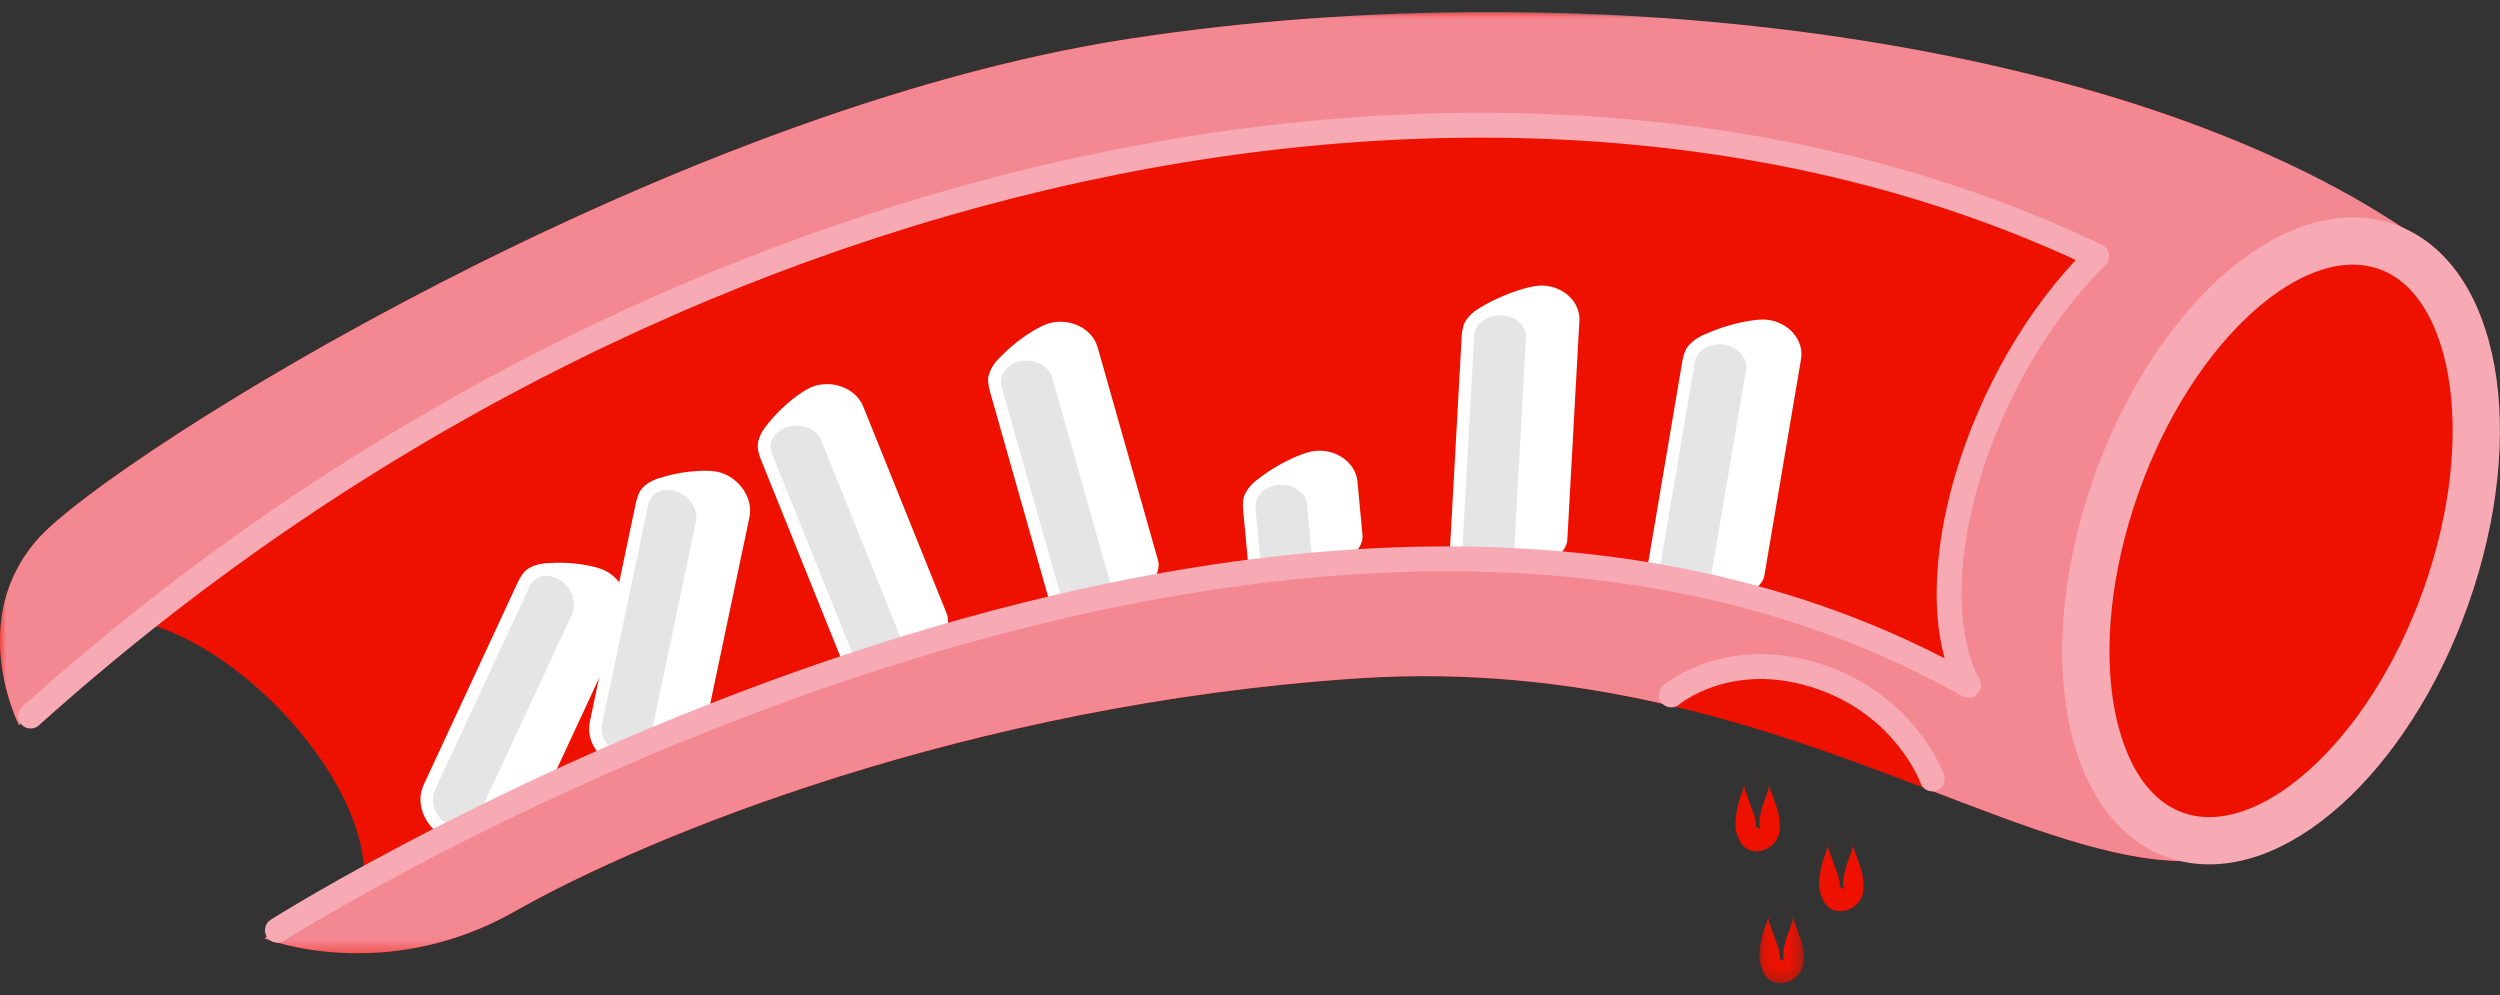 <?xml version="1.0" encoding="UTF-8"?>
<svg width="201px" height="80px" viewBox="0 0 201 80" version="1.1" xmlns="http://www.w3.org/2000/svg" xmlns:xlink="http://www.w3.org/1999/xlink">
    <rect x="0" y="0" width="201" height="80" fill="#333333" stroke="none"/>
    <title>1-abnormal</title>
    <defs>
        <polygon id="path-1" points="0.107 0.617 3.678 0.617 3.678 6.747 0.107 6.747"></polygon>
        <polygon id="path-3" points="0.001 0.957 194.142 0.957 194.142 76.634 0.001 76.634"></polygon>
    </defs>
    <g id="New-Graphics" stroke="none" stroke-width="1" fill="none" fill-rule="evenodd">
        <g id="1440" transform="translate(-954, -6293)">
            <g id="NEW" transform="translate(640, 6245)">
                <g id="1-abnormal" transform="translate(314, 48)">
                    <path d="M140.311,63.024 C140.067,63.703 139.793,64.377 139.659,65.087 C139.579,65.514 139.53,65.952 139.53,66.385 C139.53,66.79 139.665,67.153 139.828,67.515 C140.022,67.947 140.372,68.288 140.843,68.398 C141.325,68.511 141.865,68.392 142.268,68.108 C142.67,67.823 142.982,67.411 143.062,66.915 C143.139,66.447 143.09,65.989 143.007,65.524 C142.933,65.112 142.785,64.725 142.642,64.333 C142.483,63.898 142.319,63.463 142.165,63.024 C141.999,62.55 141.5,62.183 140.983,62.352 C140.515,62.503 140.132,63.027 140.311,63.537 C140.537,64.181 140.792,64.815 141.009,65.463 C141.047,65.578 141.079,65.694 141.106,65.811 C141.123,65.886 141.138,65.96 141.152,66.036 C141.159,66.069 141.162,66.102 141.169,66.136 C141.195,66.266 141.151,65.945 141.162,66.077 C141.171,66.205 141.185,66.331 141.184,66.459 C141.184,66.498 141.178,66.538 141.18,66.576 C141.187,66.674 141.199,66.465 141.201,66.461 C141.192,66.479 141.183,66.525 141.182,66.545 C141.176,66.635 141.271,66.402 141.217,66.472 C141.197,66.5 141.098,66.672 141.187,66.537 C141.265,66.416 141.204,66.513 141.167,66.54 C141.085,66.602 141.262,66.474 141.252,66.476 C141.237,66.479 141.192,66.51 141.18,66.519 C141.112,66.577 141.269,66.486 141.282,66.484 C141.241,66.489 141.022,66.546 141.184,66.524 C141.207,66.521 141.23,66.518 141.252,66.515 C141.168,66.514 141.17,66.516 141.258,66.524 C141.322,66.547 141.378,66.551 141.44,66.589 C141.365,66.542 141.327,66.495 141.506,66.679 C141.787,66.966 141.622,66.817 141.605,66.771 C141.589,66.732 141.561,66.695 141.541,66.657 C141.531,66.635 141.522,66.612 141.51,66.59 C141.456,66.49 141.588,66.806 141.534,66.648 C141.501,66.55 141.474,66.451 141.441,66.354 C141.429,66.318 141.419,66.219 141.443,66.403 C141.466,66.593 141.451,66.466 141.452,66.424 C141.456,66.337 141.453,66.248 141.457,66.16 C141.463,66.018 141.475,65.877 141.489,65.737 C141.507,65.56 141.489,65.771 141.481,65.794 C141.492,65.766 141.492,65.726 141.496,65.696 C141.51,65.621 141.524,65.547 141.538,65.474 C141.68,64.808 141.937,64.174 142.165,63.537 C142.336,63.062 141.973,62.461 141.493,62.352 C140.953,62.227 140.493,62.515 140.311,63.024" id="Fill-1" fill="#EE1100"></path>
                    <path d="M147.041,67.844 C146.798,68.522 146.524,69.196 146.389,69.906 C146.31,70.333 146.261,70.771 146.261,71.205 C146.261,71.609 146.396,71.972 146.559,72.334 C146.753,72.766 147.103,73.107 147.574,73.217 C148.056,73.33 148.596,73.211 148.999,72.927 C149.401,72.643 149.713,72.23 149.793,71.735 C149.87,71.266 149.821,70.808 149.738,70.343 C149.663,69.931 149.515,69.544 149.373,69.153 C149.213,68.717 149.05,68.282 148.896,67.844 C148.73,67.369 148.231,67.002 147.713,67.171 C147.246,67.322 146.863,67.847 147.041,68.356 C147.267,69 147.523,69.635 147.739,70.282 C147.778,70.397 147.81,70.514 147.837,70.63 C147.854,70.705 147.869,70.78 147.883,70.856 C147.889,70.888 147.893,70.921 147.9,70.955 C147.926,71.085 147.882,70.764 147.892,70.896 C147.902,71.024 147.915,71.151 147.914,71.278 C147.914,71.317 147.909,71.357 147.911,71.395 C147.917,71.493 147.93,71.285 147.932,71.28 C147.923,71.298 147.913,71.344 147.912,71.365 C147.907,71.454 148.002,71.221 147.948,71.291 C147.928,71.319 147.829,71.491 147.917,71.356 C147.996,71.235 147.935,71.332 147.898,71.359 C147.815,71.421 147.992,71.293 147.983,71.295 C147.967,71.298 147.923,71.329 147.911,71.339 C147.842,71.396 148,71.305 148.012,71.303 C147.972,71.309 147.753,71.366 147.914,71.343 C147.938,71.341 147.961,71.338 147.983,71.335 C147.899,71.333 147.901,71.336 147.988,71.343 C148.053,71.367 148.109,71.37 148.171,71.408 C148.096,71.362 148.058,71.315 148.237,71.499 C148.517,71.785 148.353,71.636 148.336,71.59 C148.32,71.552 148.291,71.514 148.272,71.476 C148.262,71.454 148.253,71.431 148.24,71.409 C148.187,71.31 148.319,71.625 148.264,71.467 C148.232,71.369 148.205,71.27 148.172,71.173 C148.16,71.137 148.15,71.038 148.174,71.222 C148.197,71.412 148.182,71.286 148.183,71.243 C148.187,71.156 148.184,71.068 148.188,70.979 C148.193,70.837 148.206,70.697 148.22,70.556 C148.238,70.38 148.22,70.591 148.212,70.613 C148.223,70.585 148.223,70.545 148.227,70.515 C148.24,70.44 148.255,70.366 148.269,70.293 C148.411,69.628 148.667,68.994 148.896,68.356 C149.066,67.881 148.704,67.28 148.224,67.171 C147.684,67.047 147.224,67.335 147.041,67.844" id="Fill-3" fill="#EE1100"></path>
                    <g id="Group-7" transform="translate(141.346, 72.296)">
                        <mask id="mask-2" fill="white">
                            <use xlink:href="#path-1"></use>
                        </mask>
                        <g id="Clip-6"></g>
                        <path d="M0.887,1.331 C0.644,2.01 0.37,2.684 0.236,3.394 C0.156,3.821 0.107,4.259 0.107,4.692 C0.107,5.097 0.242,5.459 0.405,5.822 C0.599,6.254 0.949,6.595 1.42,6.705 C1.902,6.818 2.442,6.699 2.845,6.415 C3.247,6.13 3.559,5.718 3.639,5.222 C3.716,4.754 3.667,4.296 3.584,3.831 C3.51,3.419 3.362,3.032 3.219,2.64 C3.06,2.205 2.896,1.77 2.742,1.331 C2.576,0.857 2.077,0.49 1.56,0.659 C1.092,0.81 0.709,1.334 0.887,1.844 C1.113,2.488 1.369,3.122 1.586,3.77 C1.624,3.885 1.656,4.001 1.683,4.118 C1.7,4.193 1.715,4.267 1.729,4.343 C1.736,4.376 1.739,4.409 1.746,4.443 C1.772,4.573 1.728,4.252 1.738,4.384 C1.748,4.512 1.762,4.638 1.761,4.765 C1.761,4.805 1.755,4.845 1.757,4.883 C1.763,4.98 1.776,4.772 1.778,4.767 C1.769,4.786 1.76,4.832 1.759,4.852 C1.753,4.942 1.848,4.709 1.794,4.779 C1.774,4.807 1.675,4.979 1.763,4.844 C1.842,4.723 1.781,4.819 1.744,4.846 C1.662,4.909 1.838,4.781 1.829,4.783 C1.813,4.786 1.769,4.817 1.757,4.826 C1.688,4.884 1.846,4.792 1.859,4.791 C1.818,4.796 1.599,4.853 1.761,4.831 C1.784,4.828 1.807,4.825 1.829,4.822 C1.745,4.82 1.747,4.823 1.835,4.831 C1.899,4.854 1.955,4.858 2.017,4.896 C1.942,4.849 1.904,4.802 2.083,4.986 C2.363,5.272 2.199,5.124 2.182,5.078 C2.166,5.039 2.138,5.002 2.118,4.964 C2.108,4.942 2.099,4.919 2.087,4.897 C2.033,4.797 2.165,5.112 2.111,4.954 C2.078,4.857 2.051,4.758 2.018,4.66 C2.006,4.625 1.996,4.525 2.02,4.71 C2.043,4.899 2.028,4.773 2.029,4.731 C2.033,4.644 2.03,4.555 2.034,4.467 C2.039,4.325 2.052,4.184 2.066,4.044 C2.084,3.867 2.066,4.078 2.058,4.1 C2.069,4.072 2.069,4.033 2.073,4.003 C2.087,3.928 2.101,3.854 2.115,3.78 C2.257,3.115 2.513,2.481 2.742,1.844 C2.913,1.369 2.55,0.767 2.07,0.659 C1.53,0.534 1.07,0.822 0.887,1.331" id="Fill-5" fill="#EE1100" mask="url(#mask-2)"></path>
                    </g>
                    <path d="M29.264,70.484 C24.163,73.455 21.251,75.441 21.251,75.441 C21.251,75.441 30.843,79.268 41.433,73.249 C52.024,67.231 77.824,56.637 109.089,54.545 C140.354,52.452 160.831,69.055 175.556,69.239 C183.801,70.937 193.78,60.648 197.846,46.258 C201.912,31.868 198.524,18.826 190.28,17.128 C172.306,4.051 128.424,-2.612 90.926,3.099 C53.429,8.811 9.21,36.626 3.186,43.183 C-2.838,49.741 1.53,58.307 1.53,58.307 C4.544,55.427 7.746,52.639 11.11,49.952 L11.112,49.945 C14.962,50.797 19.64,53.754 23.479,58.094 C27.319,62.436 29.369,67.089 29.275,70.484 L29.264,70.484 Z" id="Fill-8" fill="#EE1100"></path>
                    <path d="M36.466,66.79 L36.73,64.527 C35.54,63.8 37.234,64.415 37.758,63.286 L42.426,46.469 C42.951,45.34 47.412,45.691 48.601,46.418 C49.79,47.146 50.336,48.663 49.812,49.791 L42.185,66.208 C41.66,67.335 37.656,67.517 36.466,66.79" id="Fill-10" fill="#FFFFFF"></path>
                    <path d="M36.466,66.79 L36.73,64.527 C35.54,63.8 37.234,64.415 37.758,63.286 L42.426,46.469 C42.951,45.34 47.412,45.691 48.601,46.418 C49.79,47.146 50.336,48.663 49.812,49.791 L42.185,66.208 C41.66,67.335 37.656,67.517 36.466,66.79 Z" id="Stroke-12" stroke="#FFFFFF" stroke-linecap="round" stroke-linejoin="round"></path>
                    <path d="M35.717,66.708 L35.717,66.708 C34.528,65.981 33.982,64.463 34.506,63.334 L42.134,46.919 C42.658,45.79 44.061,45.461 45.251,46.188 C46.44,46.915 46.985,48.433 46.461,49.561 L38.834,65.977 C38.309,67.106 36.907,67.434 35.717,66.708" id="Fill-14" fill="#E5E5E5"></path>
                    <path d="M35.717,66.708 L35.717,66.708 C34.528,65.981 33.982,64.463 34.506,63.334 L42.134,46.919 C42.658,45.79 44.061,45.461 45.251,46.188 C46.44,46.915 46.985,48.433 46.461,49.561 L38.834,65.977 C38.309,67.106 36.907,67.434 35.717,66.708 Z" id="Stroke-16" stroke="#FFFFFF"></path>
                    <path d="M50.597,61.077 L50.343,58.813 C49.02,58.375 50.809,58.59 51.065,57.372 L51.82,39.932 C52.077,38.713 56.501,38.045 57.824,38.484 C59.147,38.922 60.019,40.277 59.764,41.496 L56.036,59.214 C55.78,60.432 51.92,61.516 50.597,61.077" id="Fill-18" fill="#FFFFFF"></path>
                    <path d="M50.597,61.077 L50.343,58.813 C49.02,58.375 50.809,58.59 51.065,57.372 L51.82,39.932 C52.077,38.713 56.501,38.045 57.824,38.484 C59.147,38.922 60.019,40.277 59.764,41.496 L56.036,59.214 C55.78,60.432 51.92,61.516 50.597,61.077 Z" id="Stroke-20" stroke="#FFFFFF" stroke-linecap="round" stroke-linejoin="round"></path>
                    <path d="M49.849,61.167 L49.849,61.167 C48.526,60.728 47.653,59.373 47.909,58.155 L51.636,40.436 C51.893,39.218 53.185,38.58 54.509,39.018 C55.832,39.457 56.705,40.812 56.448,42.03 L52.72,59.749 C52.464,60.966 51.172,61.605 49.849,61.167" id="Fill-22" fill="#E5E5E5"></path>
                    <path d="M49.849,61.167 L49.849,61.167 C48.526,60.728 47.653,59.373 47.909,58.155 L51.636,40.436 C51.893,39.218 53.185,38.58 54.509,39.018 C55.832,39.457 56.705,40.812 56.448,42.03 L52.72,59.749 C52.464,60.966 51.172,61.605 49.849,61.167 Z" id="Stroke-24" stroke="#FFFFFF"></path>
                    <path d="M72.176,54.193 L70.709,52.478 C69.365,52.872 70.972,52.029 70.509,50.882 L61.465,36.119 C61.004,34.972 64.312,31.899 65.656,31.503 C67,31.109 68.478,31.724 68.94,32.872 L75.666,49.558 C76.128,50.706 73.518,53.798 72.176,54.193" id="Fill-26" fill="#FFFFFF"></path>
                    <path d="M72.176,54.193 L70.709,52.478 C69.365,52.872 70.972,52.029 70.509,50.882 L61.465,36.119 C61.004,34.972 64.312,31.899 65.656,31.503 C67,31.109 68.478,31.724 68.94,32.872 L75.666,49.558 C76.128,50.706 73.518,53.798 72.176,54.193 Z" id="Stroke-28" stroke="#FFFFFF" stroke-linecap="round" stroke-linejoin="round"></path>
                    <path d="M71.602,54.694 L71.602,54.694 C70.26,55.089 68.781,54.473 68.318,53.326 L61.593,36.639 C61.13,35.492 61.851,34.23 63.195,33.835 C64.538,33.44 66.015,34.056 66.479,35.203 L73.205,51.89 C73.666,53.037 72.945,54.299 71.602,54.694" id="Fill-30" fill="#E5E5E5"></path>
                    <path d="M71.602,54.694 L71.602,54.694 C70.26,55.089 68.781,54.473 68.318,53.326 L61.593,36.639 C61.13,35.492 61.851,34.23 63.195,33.835 C64.538,33.44 66.015,34.056 66.479,35.203 L73.205,51.89 C73.666,53.037 72.945,54.299 71.602,54.694 Z" id="Stroke-32" stroke="#FFFFFF"></path>
                    <path d="M88.646,49.543 L87.375,47.717 C85.993,48.002 87.685,47.291 87.351,46.112 L79.97,30.69 C79.635,29.511 83.268,26.716 84.65,26.431 C86.03,26.145 87.433,26.877 87.768,28.056 L92.63,45.209 C92.964,46.387 90.027,49.258 88.646,49.543" id="Fill-34" fill="#FFFFFF"></path>
                    <path d="M88.646,49.543 L87.375,47.717 C85.993,48.002 87.685,47.291 87.351,46.112 L79.97,30.69 C79.635,29.511 83.268,26.716 84.65,26.431 C86.03,26.145 87.433,26.877 87.768,28.056 L92.63,45.209 C92.964,46.387 90.027,49.258 88.646,49.543 Z" id="Stroke-36" stroke="#FFFFFF" stroke-linecap="round" stroke-linejoin="round"></path>
                    <path d="M88.02,49.995 L88.02,49.995 C86.639,50.28 85.236,49.55 84.901,48.37 L80.039,31.218 C79.705,30.038 80.561,28.84 81.942,28.555 C83.323,28.269 84.727,29 85.062,30.18 L89.923,47.332 C90.257,48.512 89.401,49.71 88.02,49.995" id="Fill-38" fill="#E5E5E5"></path>
                    <path d="M88.02,49.995 L88.02,49.995 C86.639,50.28 85.236,49.55 84.901,48.37 L80.039,31.218 C79.705,30.038 80.561,28.84 81.942,28.555 C83.323,28.269 84.727,29 85.062,30.18 L89.923,47.332 C90.257,48.512 89.401,49.71 88.02,49.995 Z" id="Stroke-40" stroke="#FFFFFF"></path>
                    <path d="M104.332,46.857 L103.403,44.886 C101.987,44.988 103.787,44.506 103.668,43.297 L100.463,40.339 C100.345,39.129 104.436,36.843 105.852,36.742 C107.268,36.641 108.523,37.547 108.642,38.756 L109.047,43.095 C109.165,44.303 105.748,46.755 104.332,46.857" id="Fill-42" fill="#FFFFFF"></path>
                    <path d="M104.332,46.857 L103.403,44.886 C101.987,44.988 103.787,44.506 103.668,43.297 L100.463,40.339 C100.345,39.129 104.436,36.843 105.852,36.742 C107.268,36.641 108.523,37.547 108.642,38.756 L109.047,43.095 C109.165,44.303 105.748,46.755 104.332,46.857 Z" id="Stroke-44" stroke="#FFFFFF" stroke-linecap="round" stroke-linejoin="round"></path>
                    <path d="M103.632,47.221 L103.632,47.221 C102.216,47.323 100.961,46.417 100.843,45.208 L100.438,40.87 C100.319,39.66 101.38,38.588 102.796,38.487 C104.212,38.386 105.468,39.292 105.586,40.501 L105.991,44.839 C106.11,46.048 105.049,47.12 103.632,47.221" id="Fill-46" fill="#E5E5E5"></path>
                    <path d="M103.632,47.221 L103.632,47.221 C102.216,47.323 100.961,46.417 100.843,45.208 L100.438,40.87 C100.319,39.66 101.38,38.588 102.796,38.487 C104.212,38.386 105.468,39.292 105.586,40.501 L105.991,44.839 C106.11,46.048 105.049,47.12 103.632,47.221 Z" id="Stroke-48" stroke="#FFFFFF"></path>
                    <path d="M120.263,46.599 L119.643,44.542 C118.223,44.485 120.081,44.209 120.148,42.996 L118.133,26.426 C118.199,25.214 122.605,23.402 124.024,23.459 C125.444,23.516 126.55,24.554 126.484,25.766 L125.512,43.393 C125.446,44.606 121.682,46.656 120.263,46.599" id="Fill-50" fill="#FFFFFF"></path>
                    <path d="M120.263,46.599 L119.643,44.542 C118.223,44.485 120.081,44.209 120.148,42.996 L118.133,26.426 C118.199,25.214 122.605,23.402 124.024,23.459 C125.444,23.516 126.55,24.554 126.484,25.766 L125.512,43.393 C125.446,44.606 121.682,46.656 120.263,46.599 Z" id="Stroke-52" stroke="#FFFFFF" stroke-linecap="round" stroke-linejoin="round"></path>
                    <path d="M119.514,46.884 L119.514,46.884 C118.094,46.827 116.988,45.789 117.054,44.576 L118.026,26.948 C118.092,25.737 119.309,24.792 120.729,24.849 C122.147,24.906 123.255,25.944 123.188,27.155 L122.216,44.783 C122.149,45.996 120.934,46.94 119.514,46.884" id="Fill-54" fill="#E5E5E5"></path>
                    <path d="M119.514,46.884 L119.514,46.884 C118.094,46.827 116.988,45.789 117.054,44.576 L118.026,26.948 C118.092,25.737 119.309,24.792 120.729,24.849 C122.147,24.906 123.255,25.944 123.188,27.155 L122.216,44.783 C122.149,45.996 120.934,46.94 119.514,46.884 Z" id="Stroke-56" stroke="#FFFFFF"></path>
                    <path d="M135.785,48.783 L135.401,46.668 C133.997,46.451 135.874,46.386 136.077,45.189 L135.939,28.496 C136.142,27.299 140.724,25.998 142.128,26.215 C143.532,26.433 144.513,27.589 144.311,28.785 L141.362,46.192 C141.159,47.388 137.188,48.999 135.785,48.783" id="Fill-58" fill="#FFFFFF"></path>
                    <path d="M135.785,48.783 L135.401,46.668 C133.997,46.451 135.874,46.386 136.077,45.189 L135.939,28.496 C136.142,27.299 140.724,25.998 142.128,26.215 C143.532,26.433 144.513,27.589 144.311,28.785 L141.362,46.192 C141.159,47.388 137.188,48.999 135.785,48.783 Z" id="Stroke-60" stroke="#FFFFFF" stroke-linecap="round" stroke-linejoin="round"></path>
                    <path d="M135.009,48.98 L135.009,48.98 C133.605,48.763 132.622,47.606 132.825,46.409 L135.774,29.004 C135.977,27.807 137.292,27.006 138.695,27.223 C140.099,27.44 141.082,28.597 140.879,29.793 L137.93,47.2 C137.727,48.396 136.413,49.198 135.009,48.98" id="Fill-62" fill="#E5E5E5"></path>
                    <path d="M135.009,48.98 L135.009,48.98 C133.605,48.763 132.622,47.606 132.825,46.409 L135.774,29.004 C135.977,27.807 137.292,27.006 138.695,27.223 C140.099,27.44 141.082,28.597 140.879,29.793 L137.93,47.2 C137.727,48.396 136.413,49.198 135.009,48.98 Z" id="Stroke-64" stroke="#FFFFFF"></path>
                    <g id="Group-68" transform="translate(0, 0.006)">
                        <mask id="mask-4" fill="white">
                            <use xlink:href="#path-3"></use>
                        </mask>
                        <g id="Clip-67"></g>
                        <path d="M175.556,69.232 C172.031,65.374 164.702,61.299 169.006,38.835 C179.672,11.312 197.55,24.134 193.576,18.57 C171.126,3.321 128.423,-2.618 90.925,3.092 C53.428,8.804 9.21,36.619 3.186,43.176 C-2.837,49.734 1.531,58.301 1.531,58.301 C51.947,12.968 121.57,-1.999 168.592,20.514 C158.969,29.932 153.952,46.878 158.268,55.014 C102.62,23.702 21.25,75.435 21.25,75.435 C21.25,75.435 30.843,79.262 41.434,73.243 C52.023,67.224 77.823,56.631 109.089,54.538 C118.158,53.931 126.318,54.897 133.694,56.579 C134.923,56.859 137.873,52.575 145.44,54.168 C153.007,55.761 154.396,63.223 155.136,63.506 C163.044,66.532 169.747,69.16 175.556,69.232" id="Fill-66" fill="#F48892" mask="url(#mask-4)"></path>
                    </g>
                    <path d="M197.087,46.693 C192.848,59.889 183.284,69.149 175.723,67.379 C168.163,65.609 165.47,53.477 169.71,40.282 C173.949,27.087 183.513,17.825 191.073,19.596 C198.634,21.366 201.326,33.498 197.087,46.693 Z" id="Stroke-69" stroke="#F7AAB4" stroke-width="3.8"></path>
                    <path d="M2.46,57.573 C52.879,12.24 121.571,-1.913 168.591,20.599 C158.969,30.017 153.953,46.963 158.267,55.099 C102.619,23.787 22.304,74.789 22.304,74.789" id="Stroke-71" stroke="#F7AAB4" stroke-width="2" stroke-linecap="round" stroke-linejoin="round"></path>
                    <path d="M134.368,55.873 C134.368,55.873 138.874,52.032 146.045,54.319 C153.216,56.605 155.356,62.624 155.356,62.624" id="Stroke-73" stroke="#F7AAB4" stroke-width="2" stroke-linecap="round" stroke-linejoin="round"></path>
                </g>
            </g>
        </g>
    </g>
</svg>